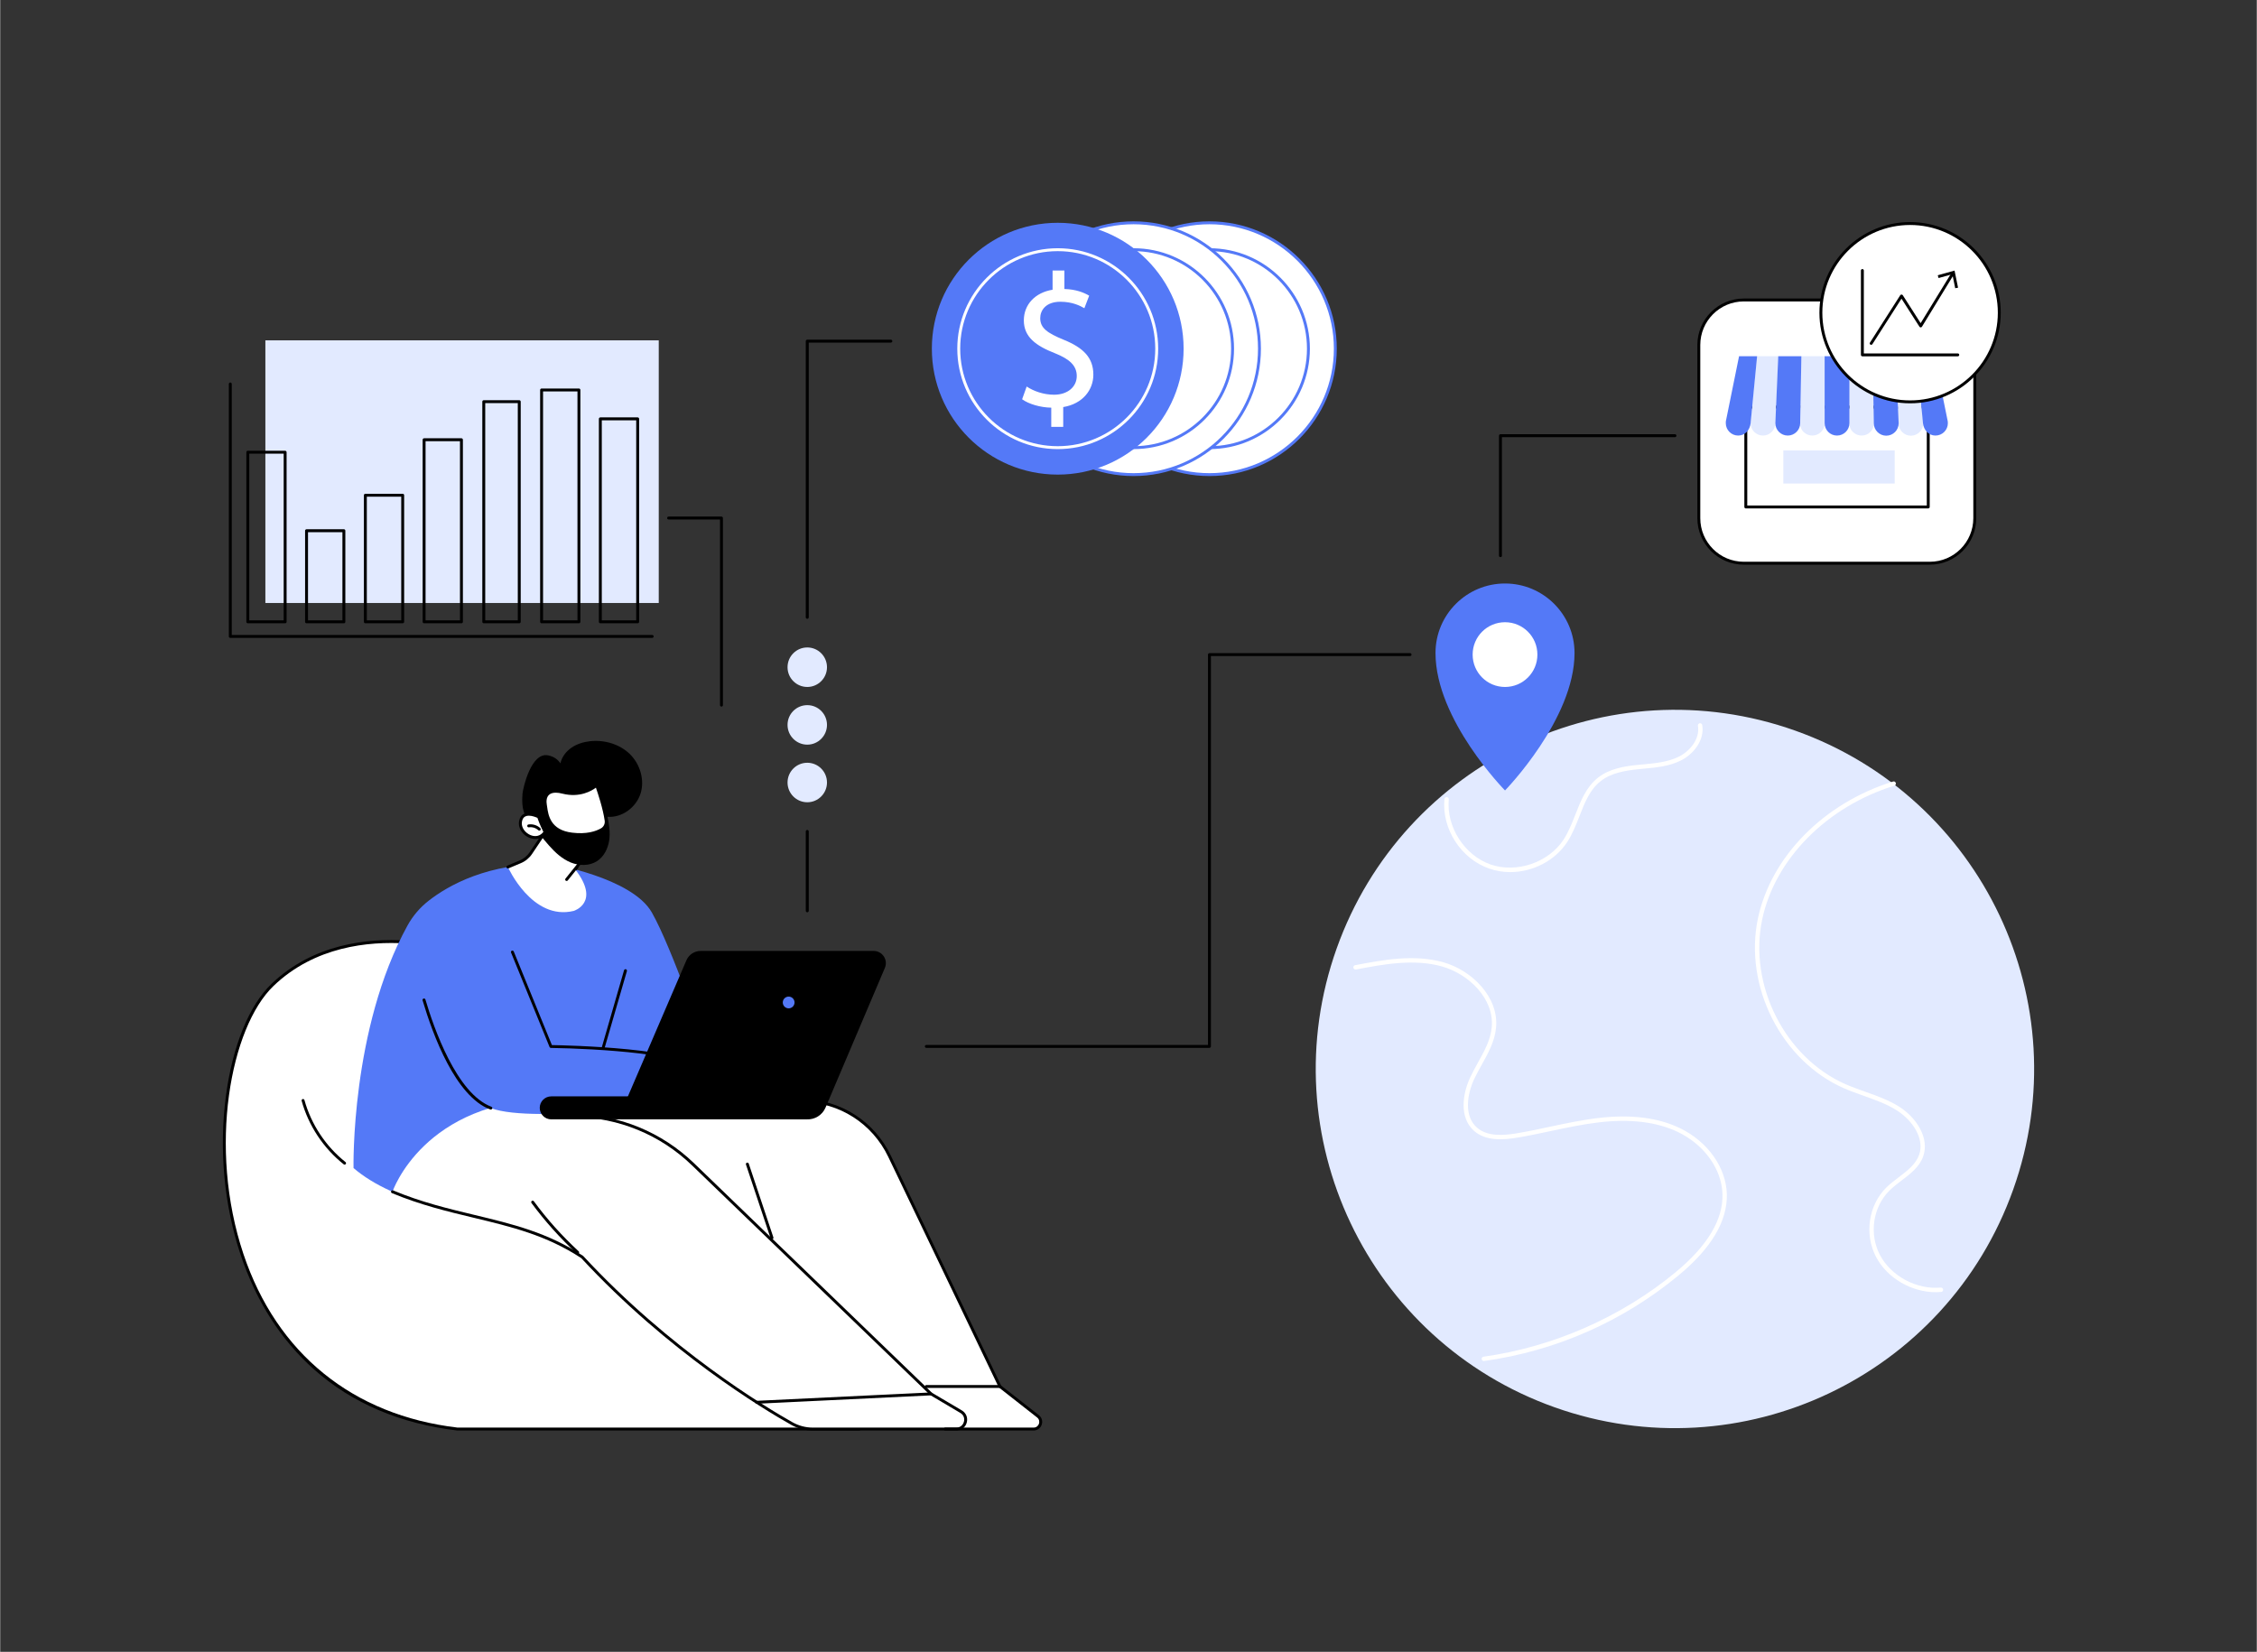 <svg version="1.2" xmlns="http://www.w3.org/2000/svg" viewBox="0 0 3415 2500" width="1093" height="800">
	<rect x="0" y="0" width="3415" height="2500" fill="#333333" stroke="none"/>
	<title>529Y_890mishd9lfk4tbj5kojinqjd5n6er355ko3i-ai</title>
	<style>
		.s0 { fill: #000000 } 
		.s1 { fill: #e2eaff } 
		.s2 { fill: #ffffff } 
		.s3 { fill: #5479f7 } 
	</style>
	<g id="_Artboards_">
	</g>
	<g id="Illustration">
		<g id="Business opportunity 1 ">
			<g id="&lt;Group&gt;">
				<path id="&lt;Path&gt;" class="s0" d="m1221.4 936.5c-1.3 0-2.3-1-2.3-2.2v-418c0-1.2 1-2.2 2.3-2.2h126.5c1.2 0 2.2 1 2.2 2.2 0 1.2-1 2.2-2.2 2.2h-124.3v415.8c0 1.2-1 2.2-2.2 2.2z"/>
				<g id="&lt;Group&gt;">
					<path id="&lt;Path&gt;" class="s1" d="m1221.4 1154.4c-16.5 0-29.9 13.4-29.9 29.9 0 16.5 13.4 29.9 29.9 29.9 16.4 0 29.8-13.4 29.8-29.9 0-16.5-13.4-29.9-29.8-29.9z"/>
					<path id="&lt;Path&gt;" class="s1" d="m1221.4 1067.2c-16.5 0-29.9 13.3-29.9 29.9 0 16.5 13.4 29.9 29.9 29.9 16.4 0 29.8-13.4 29.8-29.9 0-16.6-13.4-29.9-29.8-29.9z"/>
					<path id="&lt;Path&gt;" class="s1" d="m1221.4 979.9c-16.5 0-29.9 13.4-29.9 29.9 0 16.5 13.4 29.9 29.9 29.9 16.4 0 29.8-13.4 29.8-29.9 0-16.5-13.4-29.9-29.8-29.9z"/>
				</g>
				<path id="&lt;Path&gt;" class="s0" d="m1221.4 1380.7c-1.3 0-2.3-1-2.3-2.2v-120.2c0-1.2 1-2.2 2.3-2.2 1.2 0 2.2 1 2.2 2.2v120.2c0 1.2-1 2.2-2.2 2.2z"/>
				<g id="&lt;Group&gt;">
					<path id="&lt;Path&gt;" class="s0" d="m1091.5 1069.4c-1.2 0-2.2-1-2.2-2.2v-281h-77.8c-1.3 0-2.2-1-2.2-2.2 0-1.2 0.9-2.2 2.2-2.2h80c1.2 0 2.2 1 2.2 2.2v283.2c0 1.2-1 2.2-2.2 2.2z"/>
					<g id="&lt;Group&gt;">
						<path id="&lt;Path&gt;" class="s1" d="m996.6 912.6h-595.3v-397.5h595.3z"/>
					</g>
					<g id="&lt;Group&gt;">
						<path id="&lt;Path&gt;" class="s0" d="m986.7 965.4h-638.5c-1.2 0-2.2-1-2.2-2.2v-382.1c0-1.2 1-2.2 2.2-2.2 1.2 0 2.2 1 2.2 2.2v379.9h636.3c1.2 0 2.2 1 2.2 2.2 0 1.2-1 2.2-2.2 2.2z"/>
						<path id="&lt;Compound Path&gt;" fill-rule="evenodd" class="s0" d="m431.2 943.3h-56.5c-1.2 0-2.2-0.9-2.2-2.2v-256.7c0-1.2 1-2.2 2.2-2.2h56.5c1.2 0 2.2 1 2.2 2.2v256.7c0 1.3-1 2.2-2.2 2.2zm-54.3-4.4h52.1v-252.3h-52.1z"/>
						<path id="&lt;Compound Path&gt;" fill-rule="evenodd" class="s0" d="m520.1 943.3h-56.5c-1.2 0-2.2-0.9-2.2-2.2v-137.9c0-1.2 1-2.2 2.2-2.2h56.5c1.3 0 2.2 1 2.2 2.2v137.9c0 1.3-0.9 2.2-2.2 2.2zm-54.3-4.4h52.1v-133.5h-52.1z"/>
						<path id="&lt;Compound Path&gt;" fill-rule="evenodd" class="s0" d="m609.1 943.3h-56.5c-1.3 0-2.2-0.9-2.2-2.2v-191.6c0-1.2 0.9-2.2 2.2-2.2h56.5c1.2 0 2.2 1 2.2 2.2v191.6c0 1.3-1 2.2-2.2 2.2zm-54.3-4.4h52.1v-187.2h-52.1z"/>
						<path id="&lt;Compound Path&gt;" fill-rule="evenodd" class="s0" d="m698 943.3h-56.5c-1.2 0-2.2-0.9-2.2-2.2v-275.6c0-1.2 1-2.2 2.2-2.2h56.5c1.2 0 2.2 1 2.2 2.2v275.6c0 1.3-1 2.2-2.2 2.2zm-54.3-4.4h52.1v-271.2h-52.1z"/>
						<path id="&lt;Compound Path&gt;" fill-rule="evenodd" class="s0" d="m785.5 943.3h-53.7c-1.2 0-2.2-0.9-2.2-2.2v-333.2c0-1.3 1-2.2 2.2-2.2h53.7c1.2 0 2.2 0.9 2.2 2.2v333.2c0 1.3-1 2.2-2.2 2.2zm-51.5-4.4h49.3v-328.8h-49.3z"/>
						<path id="&lt;Compound Path&gt;" fill-rule="evenodd" class="s0" d="m875.8 943.3h-56.5c-1.2 0-2.2-0.9-2.2-2.2v-350.9c0-1.2 1-2.2 2.2-2.2h56.5c1.2 0 2.2 1 2.2 2.2v350.9c0 1.3-1 2.2-2.2 2.2zm-54.3-4.4h52.1v-346.5h-52.1z"/>
						<path id="&lt;Compound Path&gt;" fill-rule="evenodd" class="s0" d="m964.7 943.3h-56.5c-1.2 0-2.2-0.9-2.2-2.2v-307.2c0-1.2 1-2.2 2.2-2.2h56.5c1.2 0 2.2 1 2.2 2.2v307.2c0 1.3-1 2.2-2.2 2.2zm-54.3-4.4h52.1v-302.8h-52.1z"/>
					</g>
				</g>
				<g id="&lt;Group&gt;">
					<g id="&lt;Group&gt;">
						<g id="&lt;Group&gt;">
							<path id="&lt;Path&gt;" class="s2" d="m2020.5 527.7c0 105.3-85.3 190.6-190.5 190.6-105.2 0-190.6-85.3-190.6-190.6 0-105.2 85.4-190.5 190.6-190.5 105.2 0 190.5 85.3 190.5 190.5z"/>
							<path id="&lt;Compound Path&gt;" fill-rule="evenodd" class="s3" d="m1830 720.5c-106.3 0-192.8-86.5-192.8-192.8 0-106.2 86.5-192.7 192.8-192.7 106.3 0 192.7 86.5 192.7 192.7 0 106.3-86.4 192.8-192.7 192.8zm0-381.1c-103.9 0-188.4 84.5-188.4 188.3 0 103.9 84.5 188.4 188.4 188.4 103.8 0 188.3-84.5 188.3-188.4 0-103.8-84.5-188.3-188.3-188.3z"/>
						</g>
						<g id="&lt;Group&gt;">
							<path id="&lt;Path&gt;" class="s2" d="m1979.8 527.7c0 82.8-67.1 149.8-149.8 149.8-82.7 0-149.8-67-149.8-149.8 0-82.7 67.1-149.8 149.8-149.8 82.7 0 149.8 67.1 149.8 149.8z"/>
							<path id="&lt;Compound Path&gt;" fill-rule="evenodd" class="s3" d="m1830 679.7c-83.8 0-152-68.2-152-152 0-83.8 68.2-152 152-152 83.8 0 152 68.2 152 152 0 83.8-68.2 152-152 152zm0-299.6c-81.4 0-147.6 66.2-147.6 147.6 0 81.4 66.2 147.6 147.6 147.6 81.4 0 147.6-66.2 147.6-147.6 0-81.4-66.2-147.6-147.6-147.6z"/>
						</g>
					</g>
					<g id="&lt;Group&gt;">
						<g id="&lt;Group&gt;">
							<path id="&lt;Path&gt;" class="s2" d="m1905.7 527.7c0 105.3-85.3 190.6-190.5 190.6-105.2 0-190.5-85.3-190.5-190.6 0-105.2 85.3-190.5 190.5-190.5 105.2 0 190.5 85.3 190.5 190.5z"/>
							<path id="&lt;Compound Path&gt;" fill-rule="evenodd" class="s3" d="m1715.2 720.5c-106.3 0-192.7-86.5-192.7-192.8 0-106.2 86.4-192.7 192.7-192.7 106.3 0 192.7 86.5 192.7 192.7 0 106.3-86.4 192.8-192.7 192.8zm0-381.1c-103.9 0-188.3 84.5-188.3 188.3 0 103.9 84.4 188.4 188.3 188.4 103.8 0 188.3-84.5 188.3-188.4 0-103.8-84.5-188.3-188.3-188.3z"/>
						</g>
						<g id="&lt;Group&gt;">
							<path id="&lt;Path&gt;" class="s2" d="m1865 527.7c0 82.8-67.1 149.8-149.8 149.8-82.7 0-149.8-67-149.8-149.8 0-82.7 67.1-149.8 149.8-149.8 82.7 0 149.8 67.1 149.8 149.8z"/>
							<path id="&lt;Compound Path&gt;" fill-rule="evenodd" class="s3" d="m1715.2 679.7c-83.8 0-152-68.2-152-152 0-83.8 68.2-152 152-152 83.8 0 152 68.2 152 152 0 83.8-68.2 152-152 152zm0-299.6c-81.4 0-147.6 66.2-147.6 147.6 0 81.4 66.2 147.6 147.6 147.6 81.4 0 147.6-66.2 147.6-147.6 0-81.4-66.2-147.6-147.6-147.6z"/>
						</g>
					</g>
					<g id="&lt;Group&gt;">
						<path id="&lt;Path&gt;" class="s3" d="m1790.9 527.7c0 105.3-85.3 190.6-190.5 190.6-105.2 0-190.5-85.3-190.5-190.6 0-105.2 85.3-190.5 190.5-190.5 105.2 0 190.5 85.3 190.5 190.5z"/>
						<path id="&lt;Compound Path&gt;" fill-rule="evenodd" class="s2" d="m1600.4 679.7c-83.8 0-152-68.2-152-152 0-83.8 68.2-152 152-152 83.8 0 152 68.2 152 152 0 83.8-68.2 152-152 152zm0-299.6c-81.4 0-147.6 66.2-147.6 147.6 0 81.4 66.2 147.6 147.6 147.6 81.4 0 147.6-66.2 147.6-147.6 0-81.4-66.2-147.6-147.6-147.6z"/>
						<g id="&lt;Group&gt;">
							<path id="&lt;Compound Path&gt;" class="s2" d="m1590.6 646.1v-29.1c-16.7-0.3-34-5.5-44.1-12.7l6.9-19.3c10.4 6.9 25.4 12.4 41.5 12.4 20.5 0 34.3-11.9 34.3-28.3 0-15.9-11.2-25.7-32.6-34.3-29.4-11.5-47.5-24.8-47.5-49.9 0-23.9 17-42.1 43.5-46.4v-29.1h17.9v28c17.3 0.5 29.1 5.2 37.5 10.1l-7.3 19c-6-3.5-17.8-9.8-36.3-9.8-22.2 0-30.5 13.2-30.5 24.8 0 15 10.6 22.5 35.7 32.8 29.7 12.1 44.7 27.1 44.7 52.8 0 22.8-15.9 44.1-45.6 49v30z"/>
						</g>
					</g>
				</g>
			</g>
			<g id="&lt;Group&gt;">
				<g id="&lt;Group&gt;">
					<g id="&lt;Group&gt;">
						<path id="&lt;Path&gt;" class="s2" d="m726.1 1448.4c0 0-192.4-74.5-314 42.2-121.7 116.8-129.3 623.9 279.8 672.2h608.1z"/>
						<path id="&lt;Compound Path&gt;" fill-rule="evenodd" class="s0" d="m1300 2165h-608.1q-0.1 0-0.2 0c-86.1-10.2-159-41.2-216.6-92.3-50.1-44.5-87.5-102.8-111.2-173.4-25.1-74.8-33-160.2-22.3-240.6 9.9-75.3 35.1-137.2 68.9-169.6 63.4-60.9 146.1-69.3 204.3-65.6 62.9 4 111.6 22.6 112.1 22.8q0.5 0.2 0.9 0.7l573.9 714.4c0.6 0.7 0.7 1.6 0.3 2.4-0.4 0.7-1.1 1.2-2 1.2zm-607.9-4.4h603.3l-570.6-710.4c-5.5-2-51.7-18.6-110.4-22.3-57.2-3.6-138.6 4.6-200.8 64.3-65 62.4-99.6 244.3-45.5 405.7 50.5 150.7 165.6 244 324 262.7z"/>
					</g>
					<path id="&lt;Path&gt;" class="s0" d="m521.2 1762.6c-0.5 0-1-0.1-1.4-0.5-30.6-24.3-53.2-58.4-63.6-96-0.3-1.2 0.4-2.4 1.5-2.7 1.2-0.3 2.4 0.4 2.7 1.5 10.2 36.8 32.3 70.1 62.1 93.8 1 0.7 1.1 2.1 0.4 3.1-0.5 0.5-1.1 0.8-1.7 0.8z"/>
				</g>
				<g id="&lt;Group&gt;">
					<g id="&lt;Group&gt;">
						<path id="&lt;Path&gt;" class="s3" d="m658.1 1825.9c-49.9-13.4-92.5-31.7-123.4-58.1 0 0-4.5-210.7 81.7-367.1 8-14.5 18.9-27.3 32-37.5 29.6-23.1 89.9-57.6 185-55.7 0 0 122.3 20.3 152.7 73.4 30.6 53.6 81.6 204 81.6 204z"/>
						<path id="&lt;Path&gt;" class="s0" d="m912.5 1587.9q-0.3 0-0.6-0.1c-1.1-0.3-1.8-1.6-1.5-2.7l33.7-116.7c0.4-1.1 1.6-1.8 2.8-1.5 1.1 0.4 1.8 1.6 1.5 2.8l-33.8 116.6c-0.2 1-1.1 1.6-2.1 1.6z"/>
					</g>
					<g id="&lt;Group&gt;">
						<path id="&lt;Path&gt;" class="s2" d="m593.6 1803.7c0 0 46.9-138.9 243.8-140.4 125-1 280.3 0.8 377 2.3 56.2 0.9 107 33.4 131.3 84.1l167.3 348.7 57.5 45.1c8.1 6.4 3.6 19.3-6.6 19.3h-334.4c-11 0-21.9-2.9-31.5-8.3-45.7-25.7-186.9-111.2-317.3-252.1-90.1-59.5-182.8-55.3-287.1-98.7z"/>
						<path id="&lt;Path&gt;" class="s0" d="m1563.9 2165h-334.4c-11.4 0-22.6-3-32.5-8.6-41.3-23.2-185.9-110-317.7-252.3-52.7-34.7-106.2-47.5-162.8-61.1-39.7-9.5-80.7-19.4-123.7-37.3-1.2-0.5-1.7-1.8-1.2-2.9 0.4-1.1 1.7-1.6 2.9-1.2 42.7 17.9 83.5 27.6 123 37.1 57.1 13.7 111.1 26.6 164.4 61.9q0.3 0.1 0.4 0.3c131.5 142 275.7 228.6 316.8 251.7 9.3 5.2 19.8 8 30.4 8h334.4c4.5 0 7.1-3 8.1-5.8 0.9-2.8 0.7-6.7-2.8-9.5l-57.6-45.2q-0.4-0.3-0.6-0.7l-167.2-348.8c-24.1-50.2-73.7-82-129.5-82.8-104.5-1.6-254.7-3.3-376.9-2.3-1.1-0.1-2.2-1-2.2-2.2 0-1.2 1-2.2 2.2-2.2 122.2-0.9 272.5 0.7 377 2.3 57.4 0.9 108.5 33.6 133.3 85.3l167 348.3 57.2 44.8c4.4 3.5 6.1 9.2 4.2 14.5-1.8 5.3-6.6 8.7-12.2 8.7z"/>
						<path id="&lt;Path&gt;" class="s0" d="m1446.9 2165h-16.8c-1.2 0-2.2-1-2.2-2.2 0-1.2 1-2.2 2.2-2.2h16.8c6.8 0 10.4-4.7 11.5-8.8 1.2-4 0.4-10-5.4-13.4l-45.4-26.9q-0.2-0.1-0.4-0.3l-360.3-347.5c-47.9-46.3-111-72.2-177.7-73.2l-31.8-0.4c-1.2 0-2.2-1-2.2-2.3 0-1.2 1-2.1 2.2-2.1q0 0 0.1 0l31.8 0.4c67.8 1 131.9 27.4 180.7 74.4l360.1 347.4 45.2 26.7c6.5 3.9 9.4 11.1 7.4 18.4-2 7.3-8.2 12-15.8 12z"/>
						<path id="&lt;Path&gt;" class="s0" d="m1168 1875.7c-0.9 0-1.8-0.6-2.1-1.5l-37.3-111.7c-0.4-1.2 0.2-2.4 1.4-2.8 1.1-0.4 2.4 0.2 2.8 1.4l37.3 111.7c0.3 1.1-0.3 2.4-1.4 2.8q-0.4 0.1-0.7 0.1z"/>
						<path id="&lt;Path&gt;" class="s0" d="m873.9 1897.6c-0.5 0-1.1-0.2-1.5-0.6-25.1-23.1-48.1-48.8-68.4-76.3-0.7-1-0.5-2.4 0.5-3.1 1-0.7 2.4-0.5 3.1 0.5 20 27.3 42.9 52.7 67.8 75.7 0.9 0.8 1 2.2 0.1 3.1-0.4 0.4-1 0.7-1.6 0.7z"/>
						<path id="&lt;Path&gt;" class="s0" d="m1144.8 2124.5c-1.2 0-2.2-0.9-2.2-2.1-0.1-1.2 0.9-2.2 2.1-2.3l263.9-12.7c1.1 0 2.3 0.9 2.3 2.1 0.1 1.2-0.9 2.3-2.1 2.3l-263.9 12.7q-0.1 0-0.1 0z"/>
						<path id="&lt;Path&gt;" class="s0" d="m1513 2100.6h-111.5c-1.2 0-2.2-1-2.2-2.2 0-1.2 1-2.2 2.2-2.2h111.5c1.2 0 2.2 1 2.2 2.2 0 1.2-1 2.2-2.2 2.2z"/>
					</g>
					<g id="&lt;Group&gt;">
						<g id="&lt;Group&gt;">
							<path id="&lt;Path&gt;" class="s3" d="m768.3 1424.2l65.1 159.6c0 0 208.3 2.9 228 36.1 19.6 33.3-12.1 46.4-12.1 46.4 0 0-240.2 35.8-306.8 10.8-66.6-25-108-175-117.1-231.1-9-56.1 142.9-21.8 142.9-21.8z"/>
							<path id="&lt;Path&gt;" class="s0" d="m742.5 1679.3q-0.4 0-0.8-0.1c-52.5-19.7-86.7-112-102.5-165.2-0.3-1.2 0.4-2.4 1.5-2.7 1.2-0.4 2.4 0.3 2.8 1.5 12.4 42.2 47.2 142.5 99.8 162.2 1.1 0.5 1.7 1.7 1.3 2.9-0.4 0.9-1.2 1.4-2.1 1.4z"/>
							<path id="&lt;Path&gt;" class="s0" d="m1061.4 1622.1c-0.8 0-1.5-0.4-1.9-1.1-15.1-25.4-154.5-34-226.1-35-0.9 0-1.7-0.5-2-1.3l-58.3-143c-0.5-1.1 0.1-2.4 1.2-2.9 1.1-0.4 2.4 0.1 2.9 1.3l57.7 141.6c20.2 0.3 208.9 4.3 228.4 37.1 0.6 1 0.2 2.4-0.8 3q-0.6 0.3-1.1 0.3z"/>
						</g>
						<g id="&lt;Group&gt;">
							<path id="&lt;Path&gt;" class="s0" d="m1220.6 1694.1h-386.7c-9.6 0-17.4-7.8-17.4-17.4 0-9.6 7.8-17.4 17.4-17.4h416.5z"/>
							<path id="&lt;Path&gt;" class="s0" d="m1220.6 1694.1l-283.4-5.2 101.3-235.6c3.7-8.6 12.2-14.1 21.6-14.1h261.7c13.2 0 22.2 13.5 17 25.7l-89.8 211.4c-4.8 11.3-16.2 18.4-28.4 17.8z"/>
							<path id="&lt;Path&gt;" class="s3" d="m1202.1 1517.2c0 4.9-4 8.9-8.9 8.9-4.9 0-8.9-4-8.9-8.9 0-4.9 4-8.9 8.9-8.9 4.9 0 8.9 4 8.9 8.9z"/>
						</g>
					</g>
					<g id="&lt;Group&gt;">
						<path id="&lt;Path&gt;" class="s0" d="m849.6 1342.2c-0.5 0-1-0.1-1.4-0.5-0.9-0.7-1.1-2.1-0.3-3.1 2.2-2.6 5.3-6.2 8.7-10.1 5-5.9 10.8-12.6 14.3-17.1 0.8-0.9 2.2-1.1 3.1-0.3 1 0.8 1.1 2.2 0.4 3.1-3.7 4.5-9.4 11.2-14.5 17.2-3.3 3.8-6.4 7.4-8.6 10-0.4 0.6-1.1 0.8-1.7 0.8z"/>
						<path id="&lt;Path&gt;" class="s2" d="m831.6 1248.7l-28.4 42.3c-4 5.9-9.6 10.5-16.1 13.3l-18.8 7.9c0 0 36.5 81.8 99.7 66.4 0 0 41.2-12.5 2.1-62.9l12.8-16.6z"/>
						<path id="&lt;Path&gt;" class="s0" d="m768.3 1314.4c-0.8 0-1.7-0.5-2-1.4-0.5-1.1 0-2.4 1.2-2.9l18.8-7.9c6.1-2.6 11.3-6.9 15-12.4l28.5-42.4c0.6-1 2-1.2 3-0.6 1 0.7 1.3 2.1 0.6 3.1l-28.4 42.3c-4.2 6.3-10.1 11.2-17 14.1l-18.8 7.9q-0.5 0.2-0.9 0.2z"/>
						<path id="&lt;Path&gt;" class="s0" d="m857.2 1333.3c-0.5 0-0.9-0.2-1.4-0.5-0.9-0.7-1.1-2.1-0.3-3.1l24.4-30.4-49.8-49.1c-0.9-0.8-0.9-2.2-0.1-3.1 0.9-0.8 2.3-0.9 3.1 0l51.3 50.5c0.8 0.8 0.9 2 0.2 2.9l-25.7 32c-0.4 0.5-1 0.8-1.7 0.8z"/>
						<path id="&lt;Path&gt;" class="s0" d="m829.1 1143.2c8 1.6 14.4 5.6 18.7 12.1 2.1-9.7 8.6-18.2 16.9-23.8 8.2-5.6 18-8.6 27.9-9.7 21.7-2.4 44.7 4.3 60.3 19.5 15.6 15.3 22.8 39.4 16 60.2-6.8 20.7-28.1 36.4-49.9 34.7 2.6 12 4.4 24.3 2.5 36.4-2 12.1-8 24-18.3 30.7-11.6 7.5-27.1 7.2-39.9 2-12.8-5.3-23.3-14.9-32.5-25.3-5.4-6-10.4-12.3-15.5-18.5-2.7-3.2-5.3-6.4-8.2-9.4-1.8-2-4.2-3.3-5.6-5.6-7.8-12.4-13.1-21.2-11.1-45.1 0.8-8.9 13-63.3 38.7-58.2z"/>
						<g id="&lt;Group&gt;">
							<path id="&lt;Path&gt;" class="s2" d="m902.5 1188.4c0 0 11.4 30.9 14.5 53.6 0.7 5.5-2 10.8-6.8 13.6-7.8 4.5-22.2 9.6-45 6.8-37.8-4.5-38.3-33-40.1-44.1-2.4-13.9 4-24.9 26.4-19.3 31.4 7.9 51-10.6 51-10.6z"/>
							<path id="&lt;Compound Path&gt;" fill-rule="evenodd" class="s0" d="m877.7 1265.4q-5.9 0-12.8-0.8c-36.2-4.3-39.8-30.3-41.5-42.8q-0.3-1.7-0.5-3.1c-1.4-8.3 0.2-14.9 4.6-19 5.1-4.7 13.4-5.6 24.5-2.8 29.8 7.5 48.8-9.9 49-10.1 0.5-0.5 1.3-0.7 2-0.5 0.7 0.1 1.3 0.6 1.6 1.3 0.4 1.3 11.5 31.5 14.6 54.1 0.8 6.4-2.3 12.6-7.9 15.8-6.7 3.9-17.6 7.9-33.6 7.9zm-36.9-65.7c-4.5 0-8 1.1-10.3 3.3-4.1 3.8-4.1 10.2-3.3 14.9q0.3 1.5 0.5 3.3c1.7 12.3 4.9 35.1 37.8 39 22 2.7 35.9-2.1 43.6-6.5 4.1-2.3 6.3-6.8 5.7-11.5-2.5-18.1-10.4-41.9-13.3-50.1-6.4 4.8-24.5 15.6-50.5 9.1q-5.7-1.5-10.2-1.5z"/>
						</g>
						<g id="&lt;Group&gt;">
							<path id="&lt;Path&gt;" class="s2" d="m824.5 1259.2c0 0-5.8-11.2-9.7-22.9 0 0-23.7-12.4-27.3 6.6-3.6 19 25.1 35.1 37 16.3z"/>
							<path id="&lt;Compound Path&gt;" fill-rule="evenodd" class="s0" d="m809.8 1269.8c-3 0-6-0.7-8.7-1.7-9.5-3.8-18-13.8-15.8-25.6 1-5.3 3.5-9 7.5-10.9 9.1-4.4 22.4 2.4 23 2.7 0.5 0.3 0.9 0.7 1.1 1.3 3.8 11.4 9.5 22.5 9.6 22.6 0.3 0.7 0.3 1.5-0.1 2.2-4.4 6.9-10.6 9.4-16.6 9.4zm-9.8-35.3c-1.9 0-3.7 0.3-5.3 1.1-2.7 1.3-4.3 3.8-5.1 7.7-1.8 9.4 5.5 17.6 13.2 20.7 7.6 3 14.7 1.1 19.2-5-1.6-3.1-5.8-11.8-9-21.2-2-0.9-7.7-3.3-13-3.3z"/>
						</g>
						<path id="&lt;Path&gt;" class="s0" d="m815.8 1257.1c-0.5 0-1-0.2-1.5-0.6-3.7-3.5-9.2-5.2-14.2-4.4-1.2 0.2-2.3-0.6-2.5-1.8-0.2-1.2 0.6-2.3 1.8-2.5 6.4-1 13.3 1.1 18 5.6 0.8 0.8 0.9 2.2 0 3.1-0.4 0.4-1 0.6-1.6 0.6z"/>
					</g>
				</g>
			</g>
			<g id="&lt;Group&gt;">
				<g id="&lt;Group&gt;">
					<g id="&lt;Group&gt;">
						<path id="&lt;Path&gt;" class="s1" d="m3046.4 1800.2c-100.7 282.8-411.6 430.3-694.3 329.6-282.7-100.7-430.3-411.5-329.6-694.3 100.7-282.7 411.6-430.3 694.3-329.6 282.8 100.8 430.3 411.6 329.6 694.3z"/>
						<path id="&lt;Path&gt;" class="s2" d="m2929.1 1955.7c-36.5 0-73.5-21.4-90.2-53.2-18.1-34.3-11.6-78.5 15.4-105.2 5.8-5.7 12.5-10.8 19-15.7 13.1-10 25.5-19.5 30.6-33.6 8.9-24.6-10.1-52.5-33.4-67.3-15.4-9.8-33.1-16.1-50.3-22.2-10-3.6-20.4-7.2-30.3-11.6-94.3-41.5-151.4-154.3-129.9-256.7 19.7-93.7 100-175.1 204.6-207.4 1.7-0.6 3.5 0.4 4.1 2.2 0.5 1.7-0.4 3.5-2.2 4.1-102.3 31.7-180.8 111.1-200 202.4-20.9 99.5 34.5 209.1 126.1 249.4 9.7 4.2 19.9 7.9 29.8 11.4 17.5 6.2 35.6 12.6 51.7 22.8 25.5 16.2 46 47.2 36 75.2-5.7 15.9-19.5 26.4-32.9 36.5-6.3 4.8-12.8 9.8-18.2 15.2-25 24.7-31 65.7-14.3 97.4 16.8 31.9 55.5 52.7 92 49.3 1.8-0.1 3.5 1.2 3.6 3 0.2 1.9-1.2 3.5-3 3.6q-4.1 0.4-8.2 0.4z"/>
						<path id="&lt;Path&gt;" class="s2" d="m2245.3 2059.9c-1.7 0-3.1-1.2-3.3-2.9-0.3-1.8 1-3.5 2.8-3.7 105.7-14.7 209.2-60.3 291.3-128.4 47.7-39.6 71.4-79.2 70.3-117.6-1.1-37.8-27.4-74.7-67.1-93.9-32-15.5-72.5-20.4-120.4-14.7-24.4 2.9-48.8 8.1-72.4 13.1-16.4 3.5-33.4 7.1-50.2 9.9-21.2 3.6-47.8 5.6-65.7-10-23.1-20.3-17.6-56.6-5.8-81.5 3.5-7.4 7.5-14.7 11.4-21.8 9.9-17.7 19.1-34.4 21-53.4 4.2-43.3-34.8-80.8-74.9-92.2-42.9-12.2-89.5-3.3-130.6 4.5-1.8 0.3-3.6-0.9-3.9-2.7-0.3-1.7 0.8-3.5 2.6-3.8 41.9-8 89.3-17 133.7-4.4 42.7 12.1 84.2 52.5 79.6 99.2-1.9 20.4-12 38.5-21.7 56-3.9 7-7.9 14.2-11.3 21.4-10.7 22.9-16.1 55.9 4.3 73.7 15.8 13.8 40.4 11.8 60.2 8.5 16.7-2.8 33.6-6.4 49.9-9.9 23.8-5 48.4-10.3 73-13.2 49.2-5.9 91-0.7 124.1 15.4 41.8 20.2 69.6 59.3 70.8 99.6 1.1 40.6-23.3 81.9-72.7 122.8-84.3 69.9-186.1 114.8-294.6 129.9q-0.2 0.1-0.4 0.1z"/>
						<path id="&lt;Path&gt;" class="s2" d="m2285.1 1319.9c-10.8 0-21.6-1.8-31.9-5.4-42.7-14.9-71.8-60.1-67.6-105.1 0.2-1.8 1.8-3.2 3.6-3 1.8 0.2 3.2 1.8 3 3.6-3.9 41.4 23.9 84.6 63.1 98.3 39.3 13.7 87.9-2.8 110.6-37.6 7.4-11.4 12.7-24.7 17.7-37.5 8.1-20.8 16.6-42.3 34.5-56.3 17.1-13.5 39.6-17.3 61.4-19.4q3.3-0.3 6.7-0.6c18.4-1.8 37.5-3.5 53.9-11.6 17.1-8.4 32.6-27.2 29.1-46.8-0.3-1.8 0.9-3.5 2.7-3.9 1.8-0.3 3.5 0.9 3.8 2.7 4 22.9-13.4 44.5-32.7 53.9-17.5 8.6-37.1 10.5-56.2 12.2q-3.3 0.3-6.7 0.7c-20.7 2-42.1 5.6-57.9 18-16.6 12.9-24.3 32.6-32.4 53.5-5.2 13.2-10.6 26.8-18.3 38.7-18.8 28.7-52.6 45.6-86.4 45.6z"/>
					</g>
					<g id="&lt;Group&gt;">
						<path id="&lt;Path&gt;" class="s2" d="m2342.4 990.6c0 39.7-32.2 71.9-72 71.9-39.7 0-71.9-32.2-71.9-71.9 0-39.7 32.2-71.9 71.9-71.9 39.8 0 72 32.2 72 71.9z"/>
						<g id="&lt;Group&gt;">
							<g id="&lt;Group&gt;">
								<path id="&lt;Compound Path&gt;" fill-rule="evenodd" class="s3" d="m2382.5 988.3c0 100.3-105.2 208-105.2 208 0 0-105.2-106.7-105.2-208 0-58.1 47.1-105.2 105.2-105.2 58.1 0 105.2 47.1 105.2 105.2zm-56.2 2.4c0-27.1-21.9-49-49-49-27.1 0-49 21.9-49 49 0 27.1 21.9 49 49 49 27.1 0 49-21.9 49-49z"/>
							</g>
						</g>
					</g>
				</g>
				<g id="&lt;Group&gt;">
					<g id="&lt;Group&gt;">
						<g id="&lt;Group&gt;">
							<path id="&lt;Path&gt;" class="s2" d="m2638.6 852.4h281.6c37.6 0 68-30.5 68-68.1v-262.2c0-37.6-30.4-68.1-68-68.1h-281.6c-37.5 0-68 30.5-68 68.1v262.2c0 37.6 30.5 68.1 68 68.1z"/>
							<path id="&lt;Compound Path&gt;" fill-rule="evenodd" class="s0" d="m2920.2 854.6h-281.6c-38.7 0-70.2-31.5-70.2-70.3v-262.2c0-38.8 31.5-70.3 70.2-70.3h281.6c38.7 0 70.2 31.5 70.2 70.3v262.2c0 38.8-31.5 70.3-70.2 70.3zm-281.6-398.4c-36.3 0-65.8 29.6-65.8 65.9v262.2c0 36.3 29.5 65.9 65.8 65.9h281.6c36.3 0 65.8-29.6 65.8-65.9v-262.2c0-36.3-29.5-65.9-65.8-65.9z"/>
						</g>
						<g id="&lt;Group&gt;">
							<g id="&lt;Group&gt;">
								<g id="&lt;Group&gt;">
									<path id="&lt;Compound Path&gt;" fill-rule="evenodd" class="s0" d="m2917.8 769.5h-276.1c-1.2 0-2.2-1-2.2-2.2v-151.2c0-1.2 1-2.2 2.2-2.2h276.1c1.2 0 2.2 1 2.2 2.2v151.2c0 1.2-1 2.2-2.2 2.2zm-273.9-4.4h271.7v-146.8h-271.7z"/>
									<path id="&lt;Path&gt;" class="s1" d="m2867 731.8h-168.5v-50.2h168.5z"/>
								</g>
								<g id="&lt;Group&gt;">
									<path id="&lt;Path&gt;" class="s1" d="m2691 539.1l-4.4 99c0 0.8 0 1.5 0 2.3-0.5 10.4-8.5 18.8-18.9 18.8-10.4 0-18.8-8.4-18.8-18.8q0-1.2 0.2-2.3l9.6-99z"/>
									<path id="&lt;Path&gt;" class="s1" d="m2798.3 638.1l-0.1-98.5v-0.5h35.4l2.1 99c0 0.8 0 1.6 0 2.4 0 10.3-8.3 18.7-18.7 18.7-10.4 0-18.8-8.4-18.8-18.8z"/>
									<path id="&lt;Path&gt;" class="s1" d="m2761.1 638.1l1.6-99h-37l-2.1 99c0 0.8 0 1.6 0 2.4 0 10.3 8.3 18.7 18.7 18.7 10.4 0 18.8-8.4 18.8-18.8z"/>
									<path id="&lt;Path&gt;" class="s3" d="m2798.5 638.1v-99h-37.5v99c0 0.8 0 1.6 0 2.3 0 10.4 8.3 18.8 18.7 18.8 10.4 0 18.8-8.4 18.8-18.8z"/>
									<path id="&lt;Path&gt;" class="s1" d="m2868.4 539.3l4.2 99c0.1 0.8 0 1.5 0.1 2.3 0.4 10.4 8.4 18.8 18.8 18.8 10.4 0 18.8-8.5 18.8-18.8q0-1.2-0.1-2.3l-9.7-99z"/>
									<path id="&lt;Path&gt;" class="s3" d="m2658.8 539.1l-9.6 99c-0.1 0.8-0.1 1.5-0.2 2.3-1.1 10.4-8.4 18.8-18.8 18.8-10.4 0-18.8-8.4-18.8-18.8q0-1.2 0.1-2.3h-0.1l20.1-99z"/>
									<path id="&lt;Path&gt;" class="s3" d="m2725.8 539.1h-35l-4.3 99c0 0.7-0.1 1.6-0.1 2.4 0 10.3 8.4 18.7 18.8 18.7 10.4 0 18.8-8.5 18.8-18.8v-2.3z"/>
									<path id="&lt;Path&gt;" class="s3" d="m2900 539.1l9.6 99c0.1 0.8 0.2 1.5 0.2 2.3 1.1 10.4 8.5 18.8 18.9 18.8 10.4 0 18.8-8.4 18.8-18.8q0-1.2-0.2-2.3h0.1l-20.1-99z"/>
									<path id="&lt;Path&gt;" class="s3" d="m2833.6 539.3h35l4.3 99c0 0.7 0.1 1.6 0.1 2.3 0 10.4-8.4 18.8-18.8 18.8-10.3 0-18.8-8.5-18.8-18.8v-2.3z"/>
								</g>
							</g>
						</g>
					</g>
					<g id="&lt;Group&gt;">
						<g id="&lt;Group&gt;">
							<path id="&lt;Path&gt;" class="s2" d="m3025.3 473.3c0 74.5-60.5 134.9-135 134.9-74.5 0-135-60.4-135-134.9 0-74.6 60.5-135 135-135 74.5 0 135 60.4 135 135z"/>
							<path id="&lt;Compound Path&gt;" fill-rule="evenodd" class="s0" d="m2890.3 610.4c-75.6 0-137.2-61.5-137.2-137.1 0-75.7 61.6-137.2 137.2-137.2 75.6 0 137.2 61.5 137.2 137.2 0 75.6-61.6 137.1-137.2 137.1zm0-269.9c-73.2 0-132.8 59.6-132.8 132.8 0 73.2 59.6 132.7 132.8 132.7 73.2 0 132.8-59.5 132.8-132.7 0-73.2-59.6-132.8-132.8-132.8z"/>
						</g>
						<g id="&lt;Group&gt;">
							<g id="&lt;Group&gt;">
								<path id="&lt;Path&gt;" class="s2" d="m2831.4 519.7l45.9-71.8 29.1 45.4 51.2-83.9z"/>
								<g id="&lt;Group&gt;">
									<path id="&lt;Path&gt;" class="s0" d="m2831.4 521.9q-0.6 0-1.2-0.4c-1-0.6-1.3-2-0.6-3l45.9-71.8c0.8-1.2 2.9-1.2 3.7 0l27.1 42.4 47-76.7c0.6-1.1 2-1.4 3-0.8 1 0.7 1.4 2 0.7 3.1l-48.7 79.7c-0.4 0.7-1.1 1.1-1.9 1.1q0 0 0 0c-0.8 0-1.5-0.4-1.9-1l-27.2-42.5-44 68.8c-0.4 0.7-1.1 1.1-1.9 1.1z"/>
									<g id="&lt;Group&gt;">
										<path id="&lt;Path&gt;" class="s0" d="m2962.9 435.4l-4.3 0.8-4.3-21.2-20.9 5.8-1.2-4.2 25.4-7.1z"/>
									</g>
								</g>
							</g>
							<path id="&lt;Path&gt;" class="s0" d="m2962.5 539.3h-144.4c-1.2 0-2.2-1-2.2-2.2v-127.7c0-1.2 1-2.2 2.2-2.2 1.2 0 2.2 1 2.2 2.2v125.5h142.2c1.3 0 2.2 1 2.2 2.2 0 1.2-0.9 2.2-2.2 2.2z"/>
						</g>
					</g>
				</g>
				<g id="&lt;Group&gt;">
					<path id="&lt;Path&gt;" class="s0" d="m2270.4 843.2c-1.2 0-2.2-1-2.2-2.2v-181.6c0-1.3 1-2.2 2.2-2.2h264.1c1.2 0 2.2 0.9 2.2 2.2 0 1.2-1 2.2-2.2 2.2h-261.9v179.4c0 1.2-0.9 2.2-2.2 2.2z"/>
					<path id="&lt;Path&gt;" class="s0" d="m1830 1585.9h-428.5c-1.2 0-2.2-1-2.2-2.2 0-1.3 1-2.2 2.2-2.2h426.3v-590.8c0-1.2 1-2.2 2.2-2.2h303.6c1.3 0 2.2 1 2.2 2.2 0 1.2-0.9 2.2-2.2 2.2h-301.4v590.8c0 1.2-1 2.2-2.2 2.2z"/>
				</g>
			</g>
		</g>
	</g>
</svg>